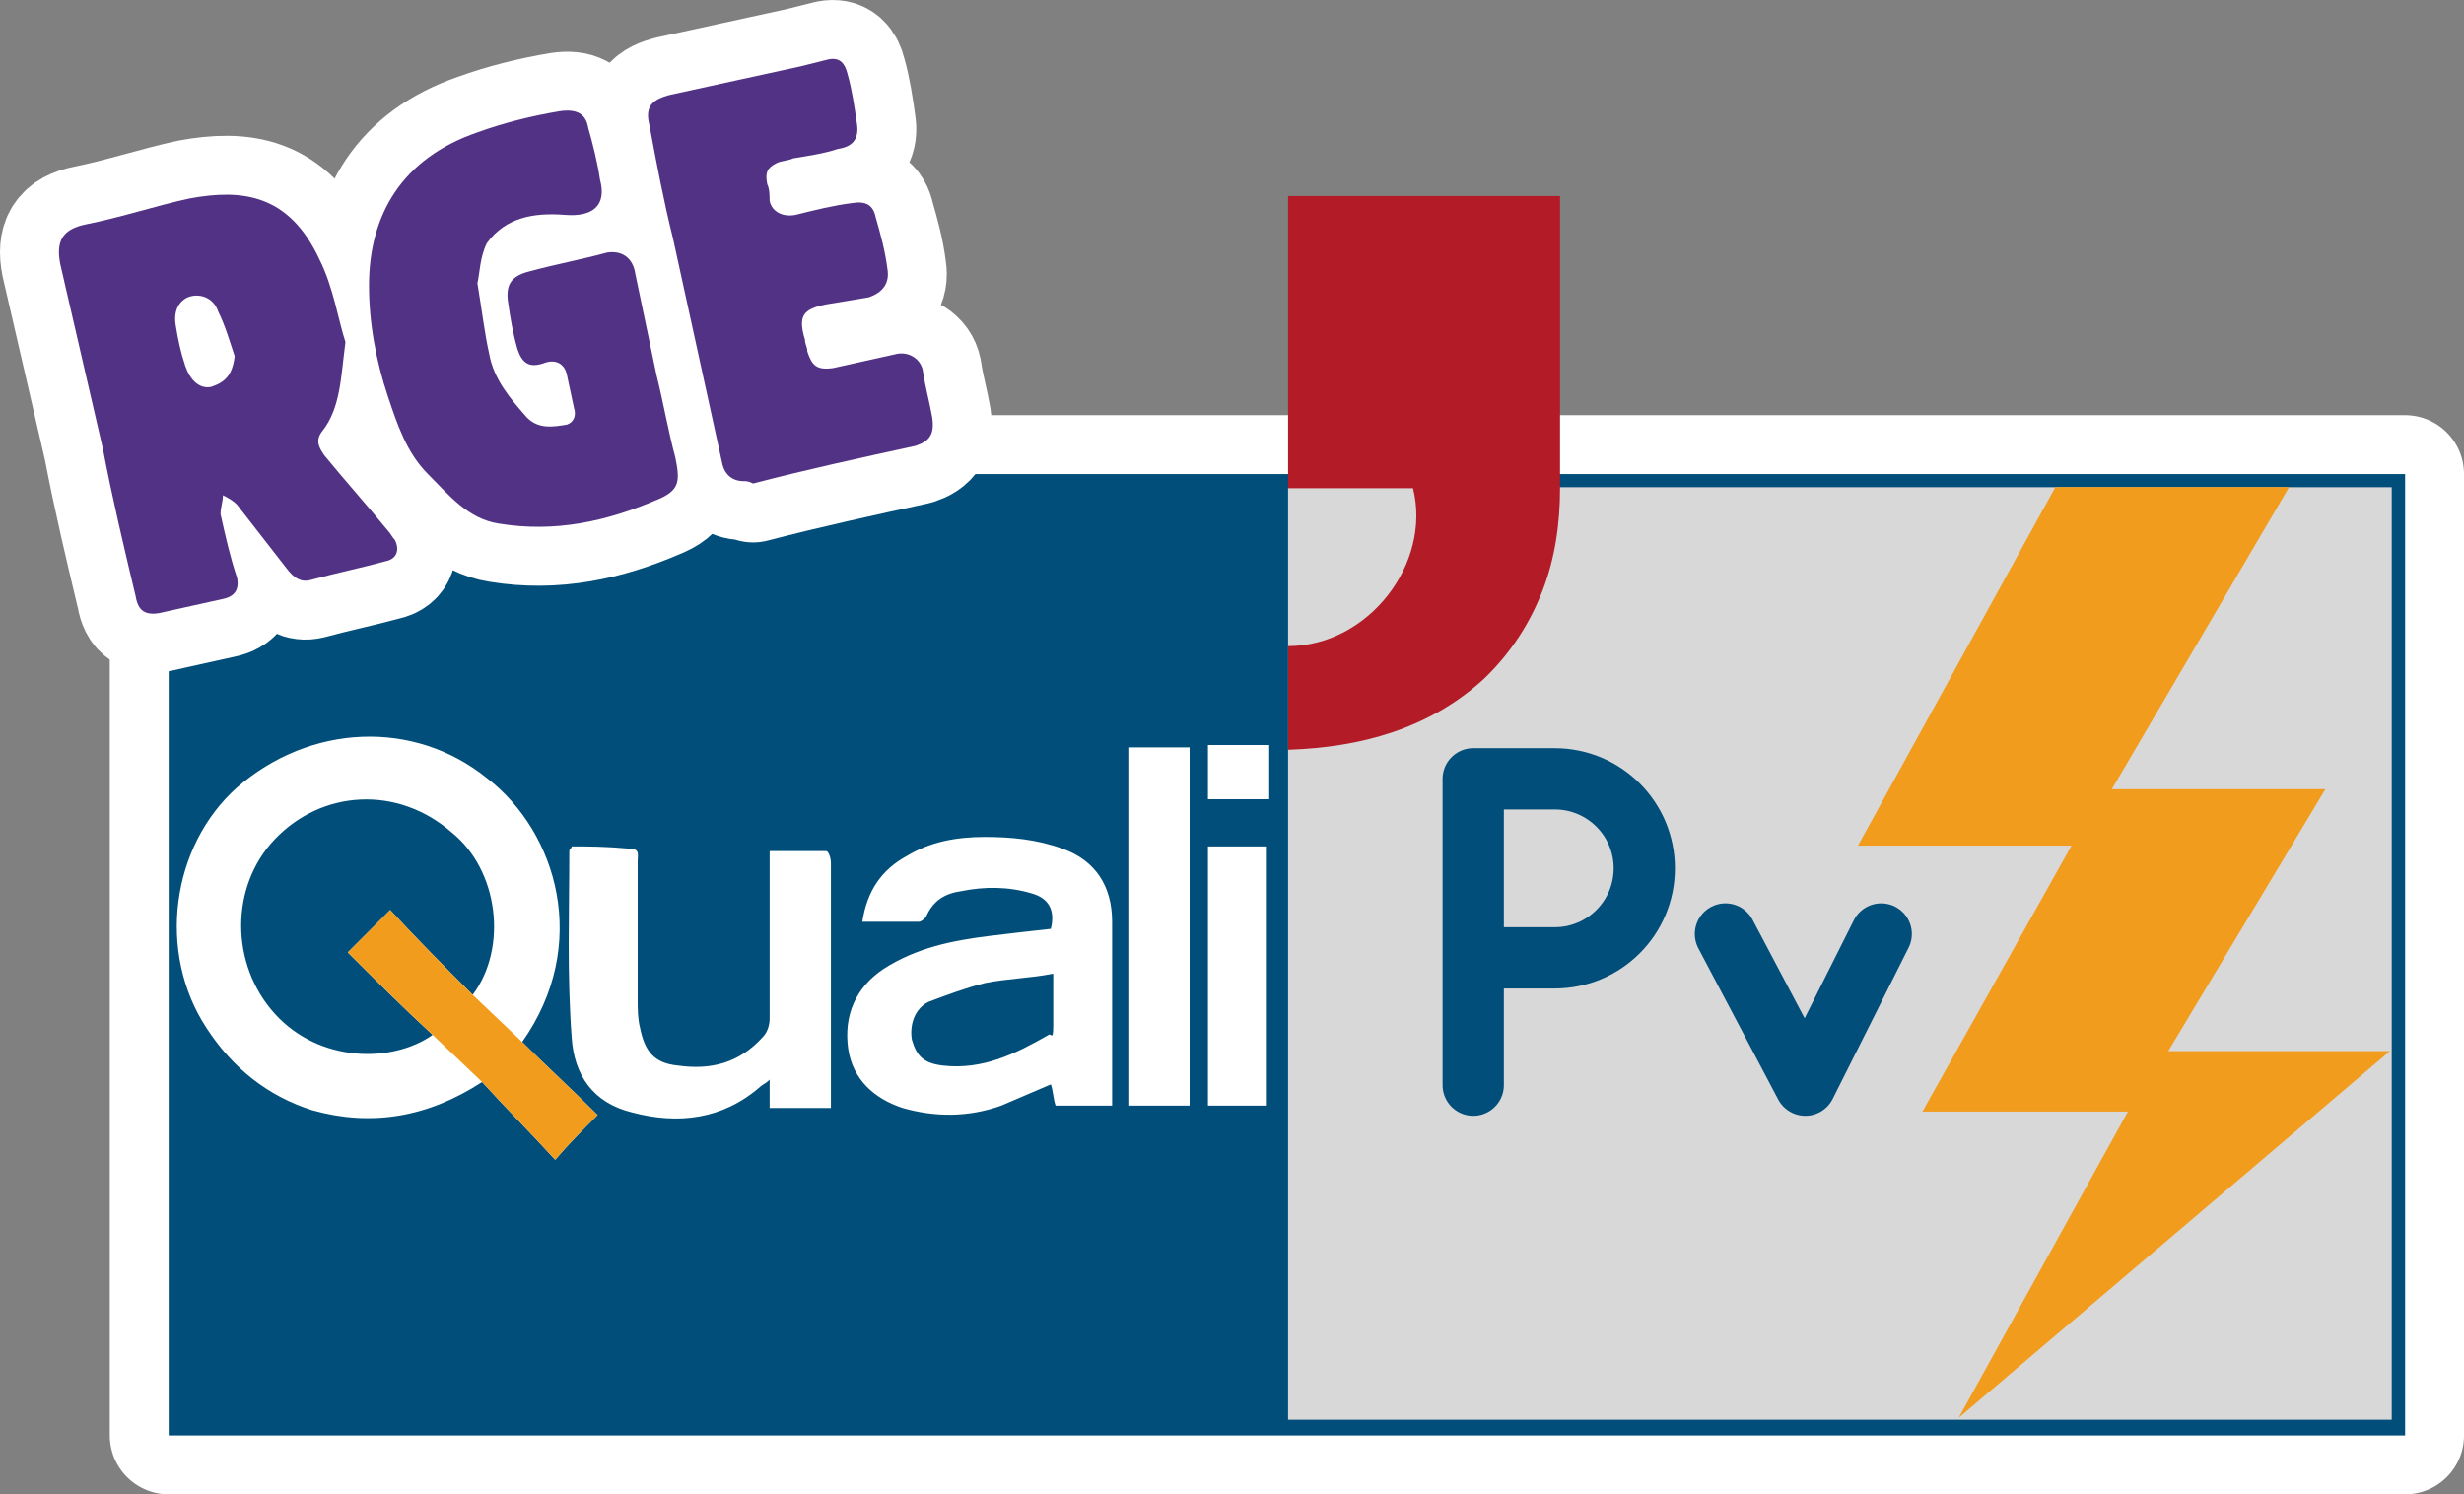 <?xml version="1.0" encoding="UTF-8"?>
<svg id="Calque_2" data-name="Calque 2" xmlns="http://www.w3.org/2000/svg" width="152.357" height="92.412" viewBox="0 0 152.357 92.412">
  <rect x="0" y="0" width="152.357" height="92.412" fill="#808080" stroke="none"/>
  <defs>
    <style>
      .cls-1, .cls-2 {
        stroke: #fff;
        stroke-width: 7.286px;
      }

      .cls-1, .cls-2, .cls-3 {
        stroke-linecap: round;
        stroke-linejoin: round;
      }

      .cls-1, .cls-3 {
        fill: none;
      }

      .cls-4 {
        fill: #d8d8d8;
      }

      .cls-4, .cls-5, .cls-6, .cls-7, .cls-8, .cls-9 {
        stroke-width: 0px;
      }

      .cls-5 {
        fill: #f29c1e;
      }

      .cls-2, .cls-8 {
        fill: #fff;
      }

      .cls-6 {
        fill: #b31c26;
      }

      .cls-7 {
        fill: #004e79;
      }

      .cls-3 {
        stroke: #004e79;
        stroke-width: 3.789px;
      }

      .cls-9 {
        fill: #523285;
      }
    </style>
  </defs>
  <g id="Calque_1-2" data-name="Calque 1">
    <g>
      <g>
        <rect class="cls-1" x="10.431" y="29.317" width="138.284" height="59.452"/>
        <rect class="cls-7" x="10.431" y="29.317" width="138.284" height="59.452"/>
      </g>
      <g>
        <path class="cls-2" d="M14.657,35.728c-.437-1.311-.729-2.623-1.02-3.934,0-.437.146-.729.146-1.166.291.146.583.291.874.583,1.02,1.311,2.04,2.623,3.06,3.934.437.583.874.874,1.457.729,1.603-.437,3.06-.729,4.663-1.166.729-.146.874-.729.583-1.311-.146-.146-.291-.437-.437-.583-1.311-1.603-2.623-3.06-3.934-4.663-.291-.437-.583-.874-.146-1.457,1.166-1.457,1.166-3.351,1.457-5.537-.437-1.311-.729-3.351-1.603-5.1-1.894-4.08-4.809-4.371-8.014-3.789-2.04.437-4.226,1.166-6.412,1.603-1.457.291-1.894,1.02-1.603,2.477.874,3.789,1.749,7.577,2.623,11.366.583,3.06,1.311,6.12,2.04,9.18.146.874.583,1.166,1.457,1.02,1.311-.291,2.623-.583,3.934-.874.729-.146,1.02-.583.874-1.311Z"/>
        <path class="cls-2" d="M26.46,29.317c1.311,1.311,2.477,2.769,4.371,3.06,3.497.583,6.703-.146,9.763-1.457,1.457-.583,1.457-1.166,1.166-2.623-.437-1.603-.729-3.351-1.166-5.1-.437-2.04-.874-4.226-1.311-6.266-.146-1.02-.874-1.457-1.749-1.311-1.603.437-3.206.729-4.809,1.166-1.166.291-1.457.874-1.311,1.894.146,1.02.291,1.894.583,2.914.291.874.729,1.166,1.603.874.729-.291,1.311,0,1.457.729.146.729.291,1.311.437,2.04.146.437,0,.874-.437,1.02-.874.146-1.749.291-2.477-.437-1.02-1.166-2.04-2.331-2.331-3.934-.291-1.311-.437-2.623-.729-4.371.146-.583.146-1.603.583-2.477,1.166-1.603,2.914-1.894,4.809-1.749,1.749.146,2.623-.583,2.186-2.186-.146-1.02-.437-2.186-.729-3.206-.146-.874-.729-1.166-1.749-1.02-1.749.291-3.497.729-5.1,1.311-4.663,1.603-6.703,5.1-6.703,9.472,0,2.331.437,4.663,1.166,6.849.583,1.749,1.167,3.497,2.477,4.809Z"/>
        <path class="cls-2" d="M41.614,14.745c1.02,4.663,2.04,9.326,3.06,13.989.146.583.583,1.02,1.311,1.02.146,0,.291,0,.583.146,3.351-.874,6.703-1.603,10.054-2.331.874-.291,1.166-.729,1.02-1.749-.146-.874-.437-1.894-.583-2.914-.146-.729-.874-1.166-1.603-1.02-1.311.291-2.623.583-3.934.874-1.02.146-1.311-.146-1.603-1.02,0-.291-.146-.437-.146-.729-.437-1.457-.146-1.894,1.311-2.186.874-.146,1.749-.291,2.623-.437.874-.291,1.311-.874,1.166-1.749-.146-1.166-.437-2.186-.729-3.206-.146-.729-.583-1.02-1.457-.874-1.166.146-2.331.437-3.497.729-.729.146-1.457-.146-1.603-.874,0-.291,0-.729-.146-1.02-.146-.729,0-1.02.583-1.311.291-.146.729-.146,1.02-.291.874-.146,1.894-.291,2.769-.583,1.02-.146,1.311-.729,1.166-1.603-.146-1.02-.291-2.04-.583-3.06-.146-.583-.437-1.02-1.166-.874-.583.146-1.166.291-1.749.437-2.623.583-5.391,1.166-8.014,1.749-1.166.291-1.603.729-1.311,1.894.437,2.331.874,4.663,1.457,6.994Z"/>
        <path class="cls-9" d="M21.36,21.157c-.291,2.186-.291,4.08-1.457,5.537-.437.583-.146,1.02.146,1.457,1.311,1.603,2.623,3.06,3.934,4.663.146.146.291.437.437.583.291.583.146,1.166-.583,1.311-1.603.437-3.06.729-4.663,1.166-.583.146-1.02-.146-1.457-.729-1.02-1.311-2.04-2.623-3.06-3.934-.291-.291-.583-.437-.874-.583,0,.437-.146.729-.146,1.166.291,1.311.583,2.623,1.02,3.934.146.729-.146,1.166-.874,1.311-1.311.291-2.623.583-3.934.874-.874.146-1.311-.146-1.457-1.02-.729-3.06-1.457-6.12-2.04-9.18-.874-3.789-1.749-7.577-2.623-11.366-.291-1.457.146-2.186,1.603-2.477,2.186-.437,4.371-1.166,6.412-1.603,3.206-.583,6.12-.291,8.014,3.789.874,1.749,1.166,3.789,1.603,5.1ZM14.511,22.031c-.291-.874-.583-1.894-1.02-2.769-.291-.874-1.166-1.166-1.894-.874-.583.291-.874.874-.729,1.749.146.874.291,1.603.583,2.477s.874,1.457,1.603,1.311c.874-.291,1.311-.729,1.457-1.894Z"/>
        <path class="cls-9" d="M29.52,17.514c.291,1.749.437,3.06.729,4.371.291,1.603,1.311,2.769,2.331,3.934.729.729,1.603.583,2.477.437.437-.146.583-.583.437-1.02-.146-.729-.291-1.311-.437-2.04-.146-.729-.729-1.02-1.457-.729-.874.291-1.311,0-1.603-.874-.291-1.02-.437-1.894-.583-2.914-.146-1.02.146-1.603,1.311-1.894,1.603-.437,3.206-.729,4.809-1.166.874-.146,1.603.291,1.749,1.311.437,2.04.874,4.226,1.311,6.266.437,1.749.729,3.497,1.166,5.1.291,1.457.291,2.04-1.166,2.623-3.06,1.311-6.266,2.04-9.763,1.457-1.894-.291-3.06-1.749-4.371-3.06-1.311-1.311-1.894-3.06-2.477-4.809-.729-2.186-1.166-4.517-1.166-6.849,0-4.371,2.04-7.869,6.703-9.472,1.603-.583,3.351-1.02,5.1-1.311,1.02-.146,1.603.146,1.749,1.02.291,1.02.583,2.186.729,3.206.437,1.603-.437,2.331-2.186,2.186-1.894-.146-3.643.146-4.809,1.749-.437.874-.437,1.894-.583,2.477Z"/>
        <path class="cls-9" d="M45.985,29.754c-.729,0-1.166-.437-1.311-1.02-1.02-4.663-2.04-9.326-3.06-13.989-.583-2.331-1.02-4.663-1.457-6.994-.291-1.166.146-1.603,1.311-1.894,2.623-.583,5.391-1.166,8.014-1.749.583-.146,1.166-.291,1.749-.437.729-.146,1.02.291,1.166.874.291,1.02.437,2.04.583,3.06.146.874-.146,1.457-1.166,1.603-.874.291-1.894.437-2.769.583-.291.146-.729.146-1.02.291-.583.291-.729.583-.583,1.311.146.291.146.729.146,1.02.146.729.874,1.02,1.603.874,1.166-.291,2.331-.583,3.497-.729.874-.146,1.311.146,1.457.874.291,1.02.583,2.04.729,3.206.146.874-.291,1.457-1.166,1.749-.874.146-1.749.291-2.623.437-1.457.291-1.749.729-1.311,2.186,0,.291.146.437.146.729.291.874.583,1.166,1.603,1.02,1.311-.291,2.623-.583,3.934-.874.729-.146,1.457.291,1.603,1.02.146,1.02.437,2.04.583,2.914.146,1.02-.146,1.457-1.02,1.749-3.351.729-6.703,1.457-10.054,2.331-.291-.146-.437-.146-.583-.146Z"/>
      </g>
      <path class="cls-8" d="M35.348,52.34c0,.146-.146.146-.146.291,0,3.789-.146,7.577.146,11.511.146,2.331,1.311,4.08,3.789,4.663,2.769.729,5.537.437,7.869-1.603.146-.146.291-.146.583-.437v1.749h3.789v-4.08c0-3.643,0-7.431,0-11.074,0-.291-.146-.729-.291-.729h-3.497v1.02c0,3.06,0,6.266,0,9.326,0,.437-.146.874-.437,1.166-1.457,1.603-3.206,2.04-5.246,1.749-1.457-.146-2.04-.874-2.331-2.331-.146-.583-.146-1.166-.146-1.749,0-2.914,0-5.683,0-8.597,0-.291.146-.729-.437-.729-1.603-.146-2.623-.146-3.643-.146ZM73.557,68.368c0-7.431,0-14.717,0-22.149-1.311,0-2.477,0-3.789,0v22.149c1.311,0,2.623,0,3.789,0ZM78.334,52.34c-1.311,0-2.477,0-3.643,0,0,5.391,0,10.637,0,16.029,1.311,0,2.477,0,3.643,0v-16.029ZM78.48,46.074h-3.789v3.351c1.311,0,2.477,0,3.789,0v-3.351ZM36.951,68.951c-1.603-1.603-3.206-3.06-4.663-4.517,4.226-5.974,2.186-12.969-2.186-16.32-4.517-3.643-10.929-3.351-15.446.583-4.08,3.643-4.954,10.2-1.894,14.863,1.603,2.477,3.789,4.226,6.557,5.1,3.643,1.02,7.14.437,10.492-1.749,1.457,1.603,3.06,3.206,4.517,4.809.874-1.02,1.603-1.749,2.623-2.769ZM29.228,61.52c-1.749-1.749-3.497-3.497-5.1-5.246-.874.874-1.749,1.749-2.623,2.623,1.603,1.603,3.351,3.351,5.246,5.1-2.477,1.749-6.994,1.749-9.763-1.311-2.769-3.06-2.769-7.869,0-10.783,2.914-3.06,7.577-3.351,10.929-.437,2.914,2.331,3.497,7.14,1.311,10.054ZM64.98,57.44c-1.311.146-2.623.291-3.789.437-2.331.291-4.517.729-6.557,2.04-1.749,1.166-2.477,2.914-2.186,4.954.291,1.894,1.603,3.06,3.351,3.643,2.04.583,4.08.583,6.12-.146,1.02-.437,2.04-.874,3.06-1.311.146.437.146.874.291,1.311h3.497v-11.366c0-2.186-1.02-3.789-3.06-4.517-1.603-.583-3.206-.729-4.809-.729-1.749,0-3.351.291-4.809,1.166-1.603.874-2.477,2.186-2.769,4.08h3.497c.146,0,.291-.146.437-.291.437-1.02,1.166-1.457,2.186-1.603,1.457-.291,2.914-.291,4.371.146,1.02.291,1.457,1.02,1.166,2.186ZM65.126,60.209c0,1.166,0,2.186,0,3.206s-.146.437-.291.583c-2.04,1.166-4.08,2.186-6.557,1.894-1.166-.146-1.603-.583-1.894-1.603-.146-.874.146-1.894,1.02-2.331,1.166-.437,2.331-.874,3.497-1.166,1.457-.291,2.769-.291,4.226-.583Z"/>
      <rect class="cls-4" x="79.646" y="30.128" width="68.242" height="57.668"/>
      <path class="cls-6" d="M79.646,46.366c4.517-.146,8.743-1.312,12.094-4.371,1.69-1.616,2.857-3.456,3.637-5.462.782-2.011,1.085-4.178,1.085-6.336V12.123h-16.815v18.069h7.723c1.166,4.663-2.768,9.763-7.723,9.763v6.412Z"/>
      <path class="cls-5" d="M32.288,64.434l-3.06-2.914c-1.748-1.749-3.497-3.497-5.1-5.246-.874.874-1.748,1.749-2.623,2.623,1.603,1.603,3.352,3.352,5.246,5.1l3.06,2.914c1.457,1.603,3.06,3.206,4.517,4.809.874-1.02,1.603-1.749,2.623-2.769-1.603-1.603-3.206-3.06-4.663-4.517Z"/>
      <polyline class="cls-3" points="106.689 57.757 111.628 67.106 116.321 57.757"/>
      <path class="cls-3" d="M91.094,67.106v-18.943h5.043c3.057,0,5.535,2.478,5.535,5.535h0c0,3.057-2.478,5.535-5.535,5.535h-4.797"/>
      <polygon class="cls-5" points="127.092 30.117 114.883 52.293 128.089 52.293 118.87 68.738 131.577 68.738 121.112 87.675 147.773 65.001 134.069 65.001 143.786 48.805 130.581 48.805 141.544 30.117 127.092 30.117"/>
    </g>
  </g>
</svg>